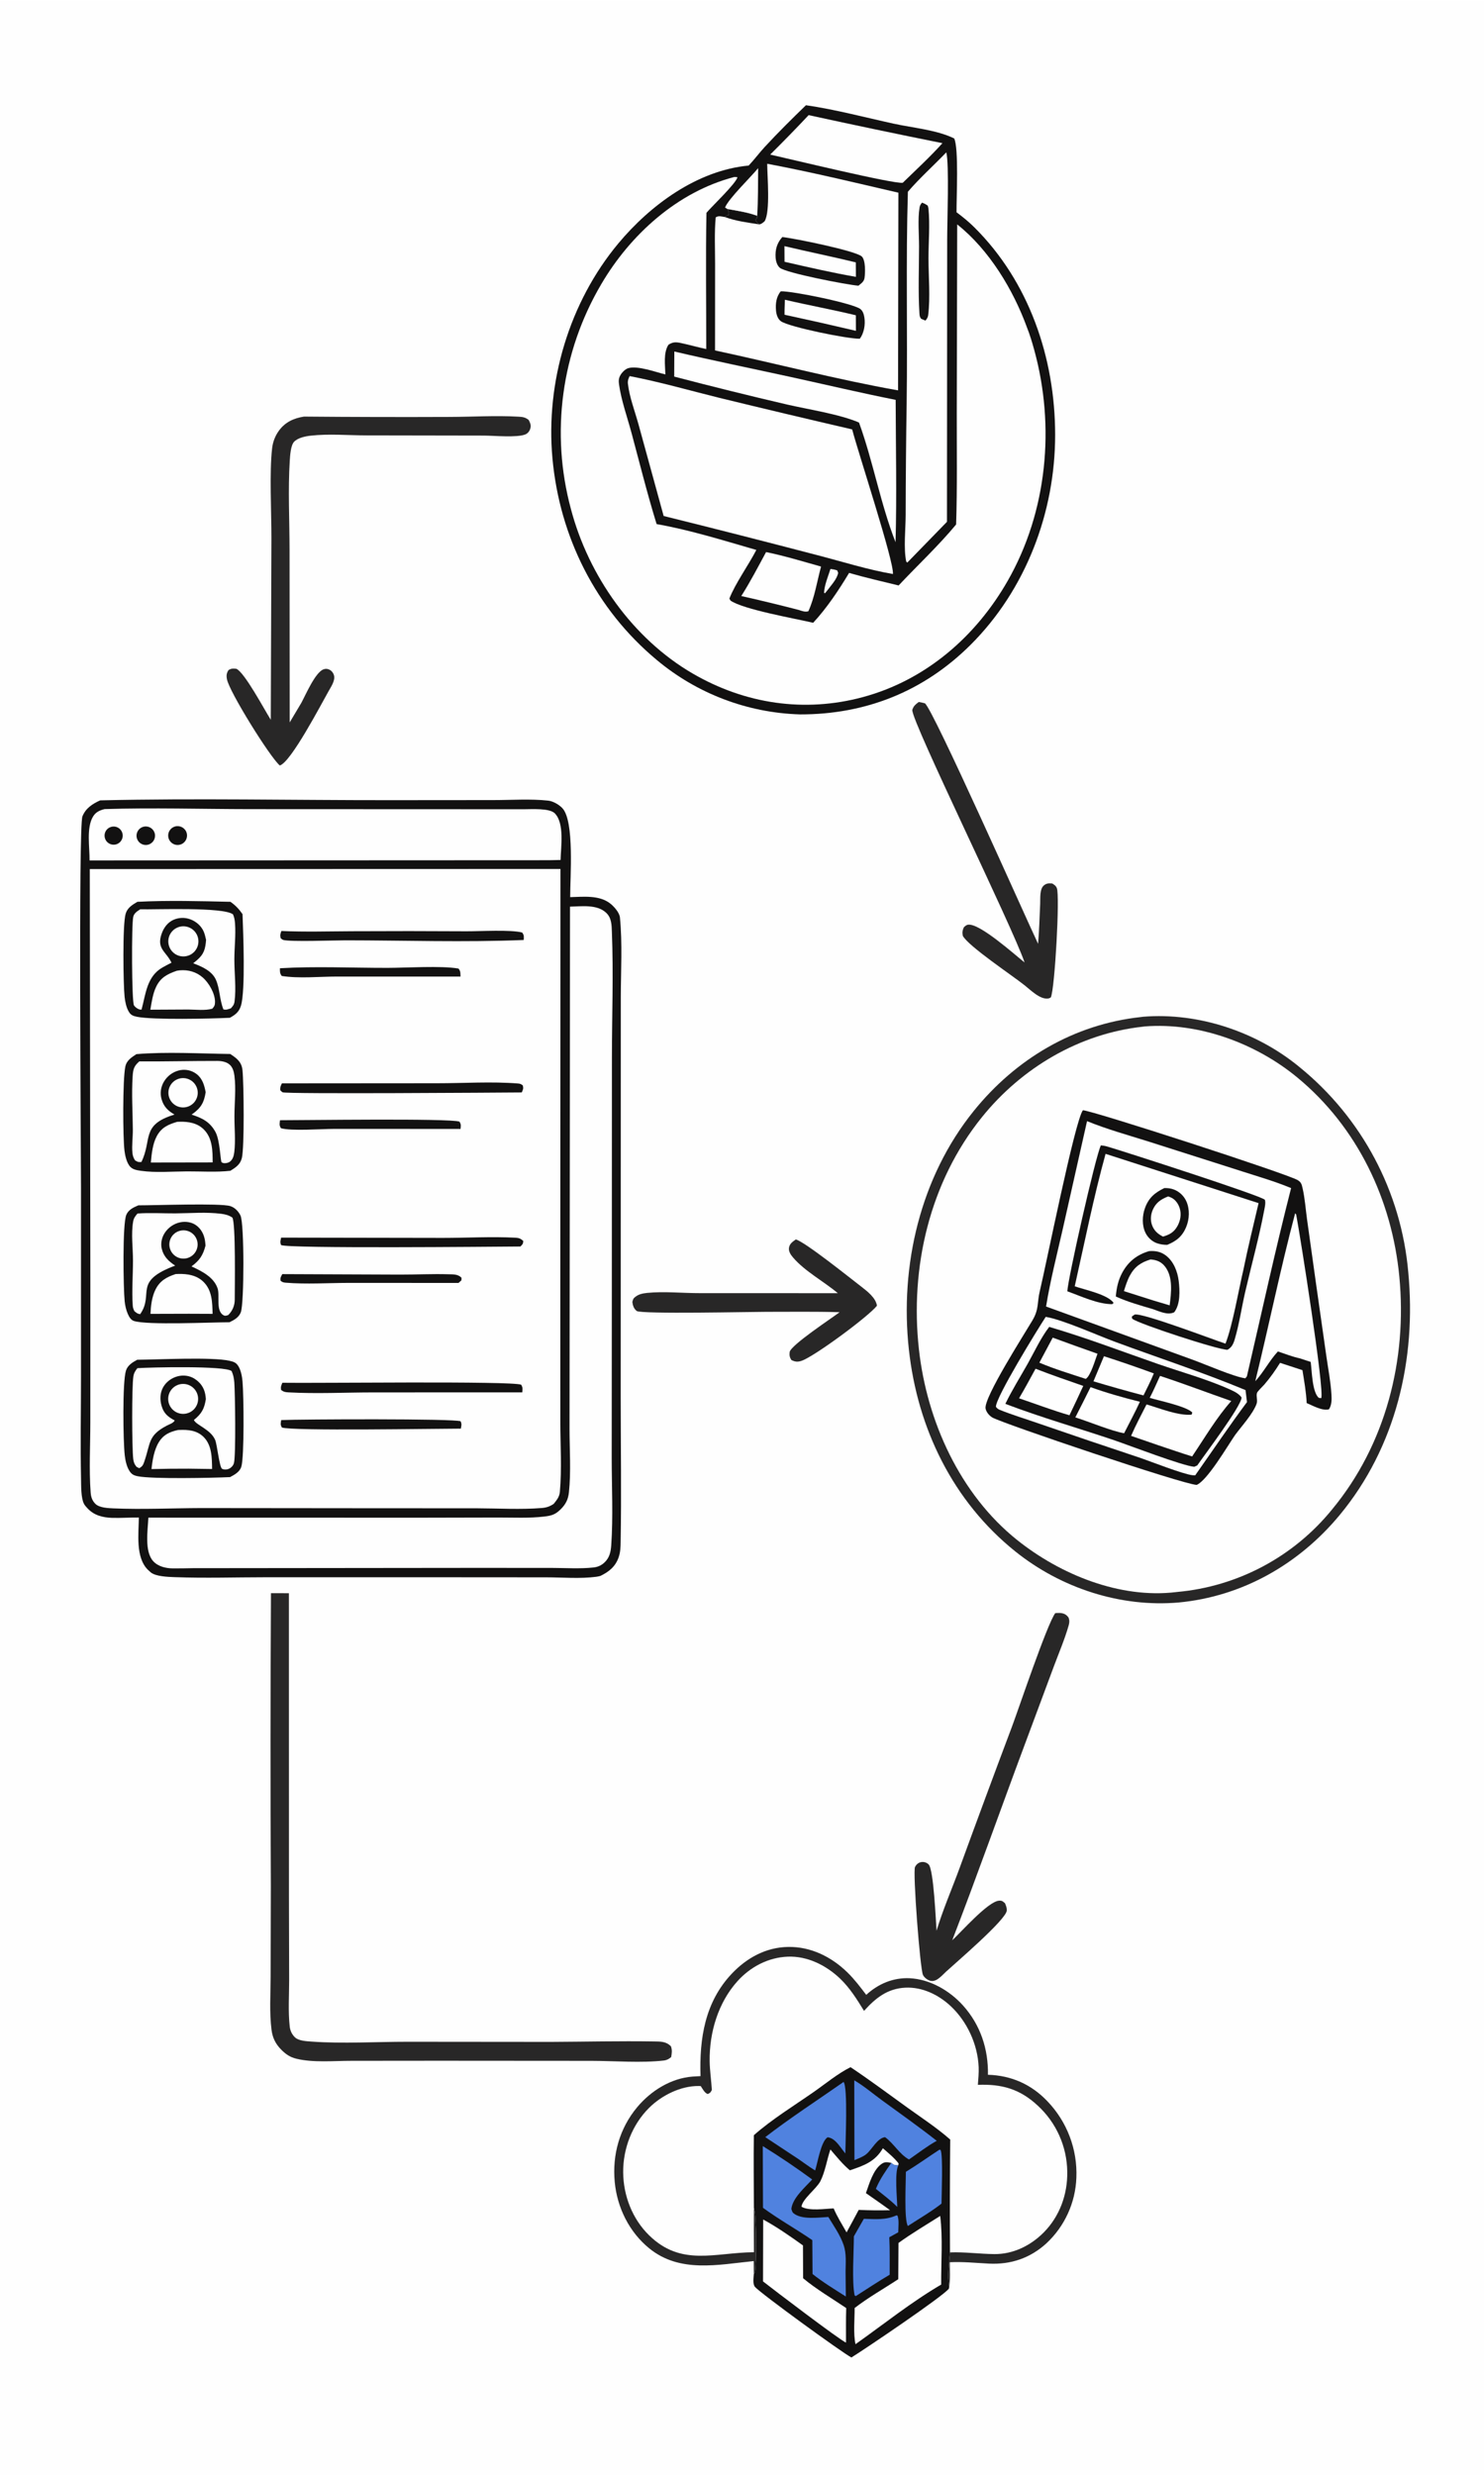 <svg xmlns="http://www.w3.org/2000/svg" style="display: block;" viewBox="0 0 1229 2048" width="1024" height="1707"><path transform="translate(0,0)" fill="rgb(254,254,254)" d="M 0 0 L 1229 0 L 1229 2048 L 0 2048 L 0 0 z"></path><path transform="translate(0,0)" fill="rgb(18,17,17)" d="M 82.946 662.097 C 83.237 662.087 83.528 662.072 83.819 662.065 C 162.987 660.231 242.57 661.984 321.776 661.92 L 408.722 661.849 C 423.467 661.843 439.325 660.711 453.956 662.295 C 458.016 662.735 462.887 665.535 465.713 668.509 C 475.874 679.199 472.133 726.182 472.198 742.178 C 482.964 741.918 496.055 740.322 505.183 747.308 C 508.355 749.736 513.007 754.874 513.409 758.98 C 515.527 780.605 514.162 803.275 514.125 825.006 L 514.097 942.297 L 514.042 1156.49 C 514.059 1196.24 514.693 1236.09 513.993 1275.82 C 513.915 1280.25 513.807 1284.4 512.33 1288.63 C 509.662 1296.27 504.35 1300.54 497.288 1303.96 C 496.154 1304.27 495.009 1304.53 493.844 1304.69 C 480.608 1306.46 465.649 1305.17 452.271 1305.16 L 368.505 1305.1 L 220.632 1305.09 C 195.354 1305.1 169.772 1305.95 144.524 1305 C 139.145 1304.79 129.069 1304.5 124.84 1301.04 C 124.58 1300.83 124.341 1300.59 124.089 1300.37 C 123.468 1299.82 122.845 1299.29 122.265 1298.7 C 112.171 1288.4 114.833 1268.95 114.999 1255.65 C 107.616 1255.55 100.222 1256.15 92.839 1255.93 C 85.193 1255.69 77.939 1253.91 72.566 1248.14 L 72.093 1247.63 C 71.121 1246.59 70.216 1245.59 69.55 1244.32 C 66.976 1239.4 67.235 1229.18 67.11 1223.5 C 66.493 1195.5 67.055 1167.37 67.074 1139.36 L 67.078 982.891 C 67.076 950.528 64.868 683.828 68.261 675.335 C 70.966 668.564 76.564 664.956 82.946 662.097 z"></path><path transform="translate(0,0)" fill="rgb(254,254,254)" d="M 74.356 718.952 L 464.153 718.839 L 464.029 1062.88 L 464.046 1176.19 C 464.046 1195.28 465.36 1215.47 463.658 1234.46 C 463.287 1238.6 461.043 1241.24 458.544 1244.36 C 455.312 1246.54 452.486 1247.47 448.647 1247.78 C 431.126 1249.2 412.697 1248.06 395.096 1248.01 L 297.78 1247.96 L 166.393 1247.83 C 142.344 1247.91 117.902 1249.11 93.892 1248.08 C 89.625 1247.9 82.464 1247.59 79.184 1244.51 C 76.38 1241.88 75.35 1238.65 75.073 1234.94 C 73.648 1215.87 74.805 1195.9 74.798 1176.74 L 74.826 1059.42 L 74.356 718.952 z"></path><path transform="translate(0,0)" fill="rgb(18,17,17)" d="M 112.946 872.134 C 137.637 870.011 165.674 871.673 190.668 872 C 193.757 874.008 196.693 875.987 198.755 879.118 C 200.067 881.109 200.6 883.29 200.838 885.626 C 201.929 896.315 202.485 949.579 200.274 958.224 C 198.921 963.517 195.147 965.969 190.814 968.653 C 179.246 969.982 166.672 969.1 155.001 969.152 C 142.618 969.208 128.934 970.406 116.69 968.685 C 113.039 968.173 109.247 967.566 107.024 964.323 C 104.694 960.924 103.616 956.17 103.109 952.136 C 101.715 941.038 101.523 893.019 103.82 882.323 C 104.904 877.277 108.944 874.776 112.946 872.134 z"></path><path transform="translate(0,0)" fill="rgb(254,254,254)" d="M 115.398 878.115 C 136.937 878.274 158.451 877.698 179.959 877.743 C 183.783 877.751 188.294 878.563 190.943 881.556 C 192.972 883.85 193.757 887.092 194.147 890.063 C 195.542 900.703 194.188 912.724 194.152 923.502 C 194.119 933.119 195.198 943.716 194.028 953.225 C 193.658 956.236 192.829 959.429 190.217 961.247 C 188.872 962.182 186.375 962.654 184.793 962.203 C 184.557 962.136 183.57 961.716 183.488 961.599 C 182.516 960.22 182.185 943.567 178.527 936.721 C 174.014 928.276 167.478 924.96 158.673 922.189 L 159.575 921.534 C 166.534 916.442 168.995 912.154 170.33 903.613 L 169.938 901.704 C 168.691 895.831 166.552 890.702 161.153 887.478 C 157.164 885.096 152.464 884.5 147.975 885.657 C 142.806 887.021 138.39 890.383 135.7 895.003 C 133.148 899.378 132.393 904.488 133.789 909.374 C 135.555 915.557 139.082 919.005 144.512 922.127 C 143.553 922.423 142.598 922.734 141.648 923.059 C 117.166 931.473 125.909 943.353 117.116 961.38 C 114.438 961.551 114.143 961.426 111.833 960.04 C 110.582 958.108 109.928 956.287 109.687 953.988 C 109.041 947.845 110.063 940.899 110.013 934.637 C 109.895 920.036 108.883 904.991 109.857 890.427 C 110.25 884.564 110.932 881.965 115.398 878.115 z"></path><path transform="translate(0,0)" fill="rgb(254,254,254)" d="M 146.73 928.144 C 147.491 928.113 148.253 928.089 149.014 928.072 C 156.241 927.915 163.406 929.147 168.752 934.419 C 176.072 941.638 176.071 952.193 176.113 961.736 L 155.5 961.773 L 124.942 961.823 C 125.584 954.584 126.397 946.291 129.93 939.841 C 133.806 932.764 139.299 930.365 146.73 928.144 z"></path><path transform="translate(0,0)" fill="rgb(254,254,254)" d="M 147.348 892.723 C 153.599 890.378 160.572 893.517 162.959 899.753 C 165.347 905.989 162.254 912.982 156.034 915.411 C 149.756 917.864 142.68 914.735 140.27 908.44 C 137.86 902.145 141.036 895.091 147.348 892.723 z"></path><path transform="translate(0,0)" fill="rgb(18,17,17)" d="M 113.63 1125.08 C 131.068 1124.96 175.534 1122.63 190.118 1125.94 C 193.471 1126.7 195.589 1127.36 197.446 1130.45 C 199.631 1134.08 200.478 1139.02 200.855 1143.17 C 201.872 1154.41 202.385 1205.35 199.859 1213.6 C 198.543 1217.91 194.24 1220.24 190.543 1222.19 C 176.097 1222.88 126.168 1223.9 114.156 1221.5 C 110.85 1220.84 108.982 1219.95 107.118 1216.97 C 104.825 1213.32 103.786 1208.35 103.309 1204.12 C 101.99 1192.4 101.296 1143.39 104.335 1134 C 105.766 1129.58 109.8 1127.15 113.63 1125.08 z"></path><path transform="translate(0,0)" fill="rgb(254,254,254)" d="M 113.802 1132.03 C 124.427 1131.3 186.001 1129.89 191.791 1134.41 C 193.185 1137.46 193.768 1140.41 194.038 1143.74 C 194.712 1152.06 195.458 1204.91 193.71 1210.7 C 193.125 1212.64 191.65 1214.28 189.839 1215.17 C 188.034 1216.05 185.772 1216.22 183.942 1215.34 C 181.708 1214.28 179.843 1195.38 178.204 1191.47 C 174.53 1182.69 162.219 1179.09 160.588 1174.92 C 167.007 1169.65 169.149 1165.86 170.484 1157.67 C 170.375 1156.26 170.241 1154.86 169.966 1153.48 C 168.863 1147.94 165.806 1143.75 161.043 1140.74 C 156.922 1138.14 151.774 1137.54 147.095 1138.77 C 142.075 1140.1 137.644 1143.31 135.088 1147.86 C 132.443 1152.57 132.351 1158.23 133.842 1163.33 C 135.674 1169.59 139.111 1172.34 144.697 1175.32 C 143.514 1177.53 140.446 1178.38 138.226 1179.54 C 122.309 1187.87 124.89 1193.9 119.438 1209.56 C 118.494 1212.27 117.819 1213.49 115.289 1214.81 L 113.144 1213.76 C 111.386 1211.72 110.66 1209.85 110.343 1207.18 C 109.252 1198.02 109.083 1147.32 110.47 1138.83 C 110.935 1135.98 112.014 1134.25 113.802 1132.03 z"></path><path transform="translate(0,0)" fill="rgb(254,254,254)" d="M 147.346 1183.22 L 148.484 1183.17 C 155.727 1182.85 162.862 1183.49 168.368 1188.73 C 175.544 1195.56 175.517 1206.31 175.648 1215.48 L 156.332 1215.21 C 146.044 1215.18 135.756 1215.29 125.472 1215.55 C 126.231 1208.3 127.674 1199.56 131.535 1193.3 C 135.411 1187.03 140.415 1184.83 147.346 1183.22 z"></path><path transform="translate(0,0)" fill="rgb(254,254,254)" d="M 147.384 1145.84 C 153.717 1143.5 160.757 1146.66 163.223 1152.94 C 165.689 1159.22 162.675 1166.33 156.443 1168.92 C 152.297 1170.65 147.542 1169.99 144.013 1167.22 C 140.483 1164.44 138.73 1159.97 139.43 1155.54 C 140.129 1151.1 143.172 1147.39 147.384 1145.84 z"></path><path transform="translate(0,0)" fill="rgb(18,17,17)" d="M 114.6 997.263 C 128.177 997.326 182.264 995.272 190.732 997.9 C 194.448 999.052 197.526 1002.26 199.172 1005.71 C 202.374 1012.43 202.271 1078.4 199.42 1085.81 C 197.773 1090.09 193.924 1092.14 190.067 1094.03 C 174.831 1094.04 121.81 1096.54 110.863 1092.97 C 108.386 1092.16 106.91 1089.52 105.918 1087.28 C 104.438 1083.94 103.634 1080.33 103.254 1076.72 C 102.147 1066.18 101.349 1012.65 104.601 1005.11 C 106.45 1000.81 110.577 998.936 114.6 997.263 z"></path><path transform="translate(0,0)" fill="rgb(254,254,254)" d="M 113.897 1004.03 C 124.15 1003.27 134.895 1003.97 145.199 1003.91 C 157.519 1003.83 170.986 1002.66 183.193 1004.26 C 186.655 1004.72 189.496 1005.42 192.427 1007.39 C 195.287 1011.99 194.432 1065.66 194.407 1075.5 C 194.372 1080.26 192.412 1084.81 188.971 1088.11 C 187.794 1088.41 186.769 1088.96 185.616 1088.46 C 178.261 1085.22 182.304 1071.91 180.168 1065.84 C 176.868 1056.47 166.982 1051.72 158.593 1047.8 C 165.313 1042.8 168.039 1038.76 170.198 1030.65 C 170.135 1029.39 170.007 1028.16 169.839 1026.91 C 169.144 1021.71 166.729 1016.81 162.365 1013.72 C 158.711 1011.13 153.782 1010.38 149.447 1011.26 C 144.109 1012.33 139.424 1015.5 136.446 1020.06 C 133.962 1023.86 132.87 1028.76 133.958 1033.22 C 135.556 1039.77 139.64 1043.57 145.081 1047.14 C 109.564 1060.39 127.982 1070.37 116.069 1087.34 C 113.721 1086.99 113.18 1086.34 111.36 1084.9 C 110.546 1083.39 110.067 1082 109.942 1080.28 C 109.064 1068.08 110.146 1055.18 110.136 1042.92 C 110.128 1032.41 108.446 1020.88 110.296 1010.53 C 110.792 1007.76 112.09 1006.1 113.897 1004.03 z"></path><path transform="translate(0,0)" fill="rgb(254,254,254)" d="M 145.468 1054.14 C 146.201 1054.11 146.934 1054.08 147.667 1054.06 C 155.128 1053.85 162.785 1055.08 168.375 1060.46 C 175.751 1067.57 175.816 1077.58 176.055 1087.08 L 156.5 1087 L 124.621 1087.09 C 124.923 1080.45 125.731 1073.22 128.675 1067.19 C 132.308 1059.73 137.863 1056.65 145.468 1054.14 z"></path><path transform="translate(0,0)" fill="rgb(254,254,254)" d="M 147.673 1018.75 C 151.667 1017.18 156.201 1017.91 159.489 1020.67 C 162.777 1023.43 164.293 1027.77 163.44 1031.97 C 162.588 1036.18 159.503 1039.58 155.401 1040.84 C 149.384 1042.69 142.982 1039.46 140.904 1033.51 C 138.826 1027.57 141.816 1021.05 147.673 1018.75 z"></path><path transform="translate(0,0)" fill="rgb(18,17,17)" d="M 113.83 746.034 C 139.26 744.744 165.38 745.488 190.846 746.037 C 195.097 749.033 197.898 751.977 200.851 756.251 C 201.433 771.486 203.374 819.654 199.52 832.12 C 197.934 837.25 194.835 839.6 190.343 842.033 C 174.9 842.79 126.76 843.894 113.466 841.208 C 110.266 840.562 108.325 839.851 106.623 836.933 C 104.552 833.385 103.637 828.778 103.194 824.738 C 102.106 814.819 101.348 764.666 104.094 755.765 C 105.599 750.883 109.698 748.442 113.83 746.034 z"></path><path transform="translate(0,0)" fill="rgb(254,254,254)" d="M 116.108 752.254 C 129.456 752.536 184.769 750.226 192.936 756.414 C 194.092 758.893 194.45 761.31 194.645 764.01 C 195.347 773.746 194.104 783.945 194.09 793.736 C 194.075 804.798 195.7 817.575 194.256 828.436 C 193.886 831.215 192.986 832.178 191.22 834.175 C 188.879 834.927 187.505 835.702 185.029 835.093 C 181.81 827.156 182.11 817.974 178.781 810.502 C 175.515 803.169 166.971 799.539 159.996 796.915 C 160.986 796.13 161.963 795.329 162.928 794.514 C 168.948 789.396 170.079 785.111 170.668 777.534 C 170.141 775.298 169.65 772.919 168.751 770.8 C 166.714 765.997 162.47 762.328 157.634 760.53 C 153.049 758.82 147.974 758.994 143.517 761.015 C 138.723 763.236 135.619 767.513 133.887 772.4 C 129.414 785.022 137.506 786.976 142.02 796.436 C 139.531 797.69 137.068 798.994 134.632 800.347 C 121.565 807.73 120.732 822.301 117.215 835.273 C 116.924 835.27 116.633 835.281 116.343 835.263 C 114.516 835.15 111.935 833.306 110.973 831.783 C 109.038 828.718 108.855 764.24 110.372 758.374 C 111.16 755.328 113.638 753.876 116.108 752.254 z"></path><path transform="translate(0,0)" fill="rgb(254,254,254)" d="M 146.421 803.104 C 147.228 802.958 148.032 802.831 148.849 802.761 C 155.898 802.159 162.47 803.977 167.842 808.628 C 173.052 813.14 178.141 821.948 178.073 829.006 C 178.048 831.618 177.484 832.66 175.79 834.519 C 169.846 836.201 162.232 835.25 156.053 835.183 L 124.525 835.347 C 125.598 829.01 126.514 822.228 129.312 816.39 C 133.049 808.59 138.583 805.865 146.421 803.104 z"></path><path transform="translate(0,0)" fill="rgb(254,254,254)" d="M 148.165 766.866 C 154.576 764.883 161.406 768.326 163.626 774.659 C 165.845 780.991 162.659 787.945 156.414 790.399 C 152.161 792.07 147.336 791.283 143.835 788.348 C 140.334 785.413 138.717 780.799 139.619 776.321 C 140.522 771.842 143.8 768.215 148.165 766.866 z"></path><path transform="translate(0,0)" fill="rgb(18,17,17)" d="M 233.465 896.311 L 361.659 896.215 C 383.734 896.228 407.189 894.657 429.105 896.425 C 430.832 896.565 431.695 896.954 433.002 898.05 C 433.634 900.802 433.157 901.288 432.107 903.823 C 412.637 903.968 237.682 905.232 234.051 903.714 C 233.511 903.488 232.592 902.419 232.111 901.993 C 231.931 899.369 232.31 898.717 233.465 896.311 z"></path><path transform="translate(0,0)" fill="rgb(18,17,17)" d="M 233.86 1144.11 C 260.166 1144.6 424.043 1142.48 431.658 1145.75 C 433.055 1148.32 432.773 1149.11 432.513 1152.07 L 309.052 1152.1 C 285.853 1152.12 262.017 1153.34 238.92 1152.06 C 236.123 1151.9 235.009 1151.69 232.763 1150.06 C 232.389 1147.32 232.844 1146.6 233.86 1144.11 z"></path><path transform="translate(0,0)" fill="rgb(18,17,17)" d="M 233.027 770.179 C 252.525 771.075 272.244 770.459 291.769 770.383 C 323.253 770.217 354.737 770.232 386.221 770.428 C 397.56 770.489 422.738 768.926 432.435 771.463 C 434.163 773.884 433.841 774.603 433.744 777.633 C 384.772 779.666 335.048 777.95 286.002 777.916 C 276.792 777.91 240.517 779.297 234.5 777.576 C 233.935 777.415 232.969 776.561 232.44 776.209 C 231.846 773.46 232.096 772.873 233.027 770.179 z"></path><path transform="translate(0,0)" fill="rgb(18,17,17)" d="M 232.817 1023.99 L 366.759 1024.22 C 386.637 1024.22 407.216 1022.99 427.01 1024.07 C 429.916 1024.22 431.314 1024.9 433.38 1026.76 C 433.162 1029.4 432.744 1029.49 430.998 1031.34 C 407.693 1031.5 238.102 1033.16 232.752 1030.12 C 231.799 1027.57 232.276 1026.61 232.817 1023.99 z"></path><path transform="translate(0,0)" fill="rgb(18,17,17)" d="M 232.879 1175 C 249.853 1174.26 376.555 1173.73 381.476 1175.99 C 382.564 1178.51 382.114 1179.43 381.659 1182.08 C 360.762 1182.09 241.64 1184.17 233.448 1181.14 C 232.057 1178.57 232.429 1177.95 232.879 1175 z"></path><path transform="translate(0,0)" fill="rgb(18,17,17)" d="M 231.821 801.036 C 261.241 799.284 291.624 800.765 321.138 800.715 C 337.124 800.687 364.909 798.795 379.721 801.281 C 381.556 803.551 381.236 805.138 381.398 807.923 L 278.965 807.911 C 264.35 807.919 247.666 809.65 233.331 807.423 C 231.563 805.024 231.874 803.846 231.821 801.036 z"></path><path transform="translate(0,0)" fill="rgb(18,17,17)" d="M 231.894 926.818 C 248.665 926.865 372.467 925.108 380.492 927.966 C 382.032 930.482 381.66 931.171 381.412 934.031 L 276.589 933.997 C 266.093 934.006 241.118 935.939 232.622 933.403 C 231.104 930.847 231.611 929.617 231.894 926.818 z"></path><path transform="translate(0,0)" fill="rgb(18,17,17)" d="M 233.796 1054.19 L 331.141 1054.59 C 344.524 1054.62 358.032 1053.91 371.387 1054.31 C 375.412 1054.43 379.324 1054.14 382.226 1057.23 L 382.138 1059.32 L 379.75 1061.49 L 288.576 1061.45 C 271.538 1061.5 253.642 1062.69 236.688 1061.3 C 234.798 1061.15 233.833 1060.9 232.349 1059.66 C 232.004 1057.01 232.581 1056.5 233.796 1054.19 z"></path><path transform="translate(0,0)" fill="rgb(254,254,254)" d="M 472.059 750.034 C 481.609 749.858 494.248 747.965 501.889 755.022 C 506.547 759.323 506.516 765.11 506.748 771.074 C 508.092 805.628 506.789 840.663 506.772 875.282 L 506.691 1073.18 L 506.591 1206.44 C 506.614 1230.32 507.861 1254.98 506.193 1278.77 C 505.826 1284 504.841 1288.66 500.99 1292.49 C 498.324 1295.15 495.268 1296.58 491.566 1296.99 C 480.345 1298.22 468.282 1297.38 456.981 1297.36 L 392.884 1297.33 L 159.707 1297.57 C 154.174 1297.71 148.64 1297.77 143.106 1297.76 C 137.335 1297.69 130.85 1296.19 126.841 1291.74 C 119.483 1283.57 122.406 1266.07 122.879 1255.75 L 347.977 1255.8 L 412.423 1255.66 C 425.038 1255.63 438.234 1256.35 450.763 1254.84 C 456.994 1254.09 459.942 1253.18 464.43 1248.73 C 468.526 1244.68 470.551 1240.6 471.16 1234.86 C 472.975 1217.73 471.671 1199.43 471.657 1182.16 L 471.756 1083.68 L 472.059 750.034 z"></path><path transform="translate(0,0)" fill="rgb(254,254,254)" d="M 86.615 669.293 C 126.565 668.06 166.959 669.28 206.949 669.335 L 433.979 669.426 C 440.168 669.429 455.115 668.366 459.485 672.83 C 467.613 681.131 464.498 700.552 464.248 711.413 L 454.25 711.615 L 74.166 711.79 C 74.344 701.176 71.326 684.777 77.1 675.393 C 79.395 671.664 82.617 670.32 86.615 669.293 z"></path><path transform="translate(0,0)" fill="rgb(18,17,17)" d="M 145.168 683.633 C 149.264 682.592 153.444 685 154.598 689.066 C 155.751 693.132 153.459 697.377 149.427 698.642 C 146.718 699.492 143.761 698.803 141.706 696.844 C 139.651 694.885 138.823 691.965 139.542 689.218 C 140.262 686.472 142.416 684.333 145.168 683.633 z"></path><path transform="translate(0,0)" fill="rgb(18,17,17)" d="M 119.518 683.763 C 123.602 683.105 127.472 685.805 128.265 689.865 C 129.058 693.925 126.489 697.883 122.458 698.81 C 119.728 699.438 116.873 698.529 115.01 696.437 C 113.147 694.345 112.572 691.404 113.511 688.765 C 114.45 686.126 116.753 684.208 119.518 683.763 z"></path><path transform="translate(0,0)" fill="rgb(18,17,17)" d="M 90.48 684.661 C 93.989 682.724 98.399 683.877 100.512 687.282 C 102.625 690.686 101.699 695.15 98.407 697.434 C 96.122 699.019 93.15 699.215 90.677 697.943 C 88.204 696.672 86.633 694.141 86.592 691.361 C 86.551 688.581 88.046 686.005 90.48 684.661 z"></path><path transform="translate(0,0)" fill="rgb(40,39,39)" d="M 944.965 841.399 C 945.545 841.304 946.126 841.218 946.711 841.171 C 992.495 837.446 1040.7 853.608 1076.01 882.666 C 1127.92 924.726 1160.5 986.074 1166.28 1052.63 C 1173.11 1124.44 1156.13 1197.32 1109.48 1253.59 C 1075.84 1294.17 1029.09 1320.93 976.249 1325.97 C 927.939 1330.22 878.638 1313.99 840.959 1283.81 C 789.205 1242.36 759.864 1181.96 752.694 1116.57 C 745.088 1047.2 762.144 973.993 806.435 919.131 C 841.275 875.975 889.524 847.351 944.965 841.399 z"></path><path transform="translate(0,0)" fill="rgb(254,254,254)" d="M 946.55 849.388 C 947.166 849.28 947.373 849.233 948.072 849.179 C 992.797 845.696 1039.93 863.075 1074.28 891.359 C 1124.06 932.354 1152.77 992.577 1158.88 1056.26 C 1165.48 1124.92 1147.66 1195.2 1103.27 1248.85 C 1071.44 1288.1 1025.08 1312.78 974.756 1317.28 C 974.521 1317.31 974.286 1317.34 974.051 1317.37 C 927.489 1322.99 878.188 1302.88 842.355 1274.25 C 795.005 1236.42 767.619 1175.83 761.025 1116.5 C 753.487 1048.69 769.875 978.052 813.149 924.346 C 846.166 883.369 894.002 855.08 946.55 849.388 z"></path><path transform="translate(0,0)" fill="rgb(18,17,17)" d="M 896.81 918.572 C 904.053 918.612 1066.71 971.359 1074.85 976.465 C 1077.74 978.283 1078.06 980.08 1078.79 983.28 C 1080.69 991.554 1081.29 1000.53 1082.46 1008.96 L 1089.84 1061.72 L 1098.45 1122.14 C 1099.93 1132.53 1102.02 1143.21 1102.65 1153.68 C 1102.9 1157.97 1102.99 1162.32 1100.61 1166.07 C 1095.24 1167.63 1087.17 1163.06 1082.13 1160.91 C 1081.74 1151.77 1080.08 1142.68 1078.63 1133.67 L 1060.1 1127.63 C 1056.14 1134.02 1051.95 1139.91 1047.05 1145.62 C 1045.9 1146.96 1041.39 1151.15 1040.98 1152.6 C 1040.19 1155.43 1041.7 1158.71 1040.65 1161.56 C 1037.55 1170.03 1028.2 1180.06 1022.77 1187.49 C 1016.47 1196.61 1000.07 1224.76 991.047 1228.66 C 979.559 1228.15 830.787 1178.03 821.834 1172.87 C 819.324 1171.43 816.684 1168.31 816.213 1165.37 C 814.764 1156.3 847.9 1104.52 855.027 1092.48 C 860.603 1083.06 858.791 1077.9 861.163 1068.1 C 866.315 1046.8 890.208 927.181 896.81 918.572 z"></path><path transform="translate(0,0)" fill="rgb(254,254,254)" d="M 900.247 927.577 C 916.71 934.307 934.274 939.144 951.237 944.48 L 1028.98 969.255 C 1042.45 973.597 1056.18 977.523 1069.24 983.002 C 1056.04 1034.65 1044.7 1086.86 1032.65 1138.79 L 1031.36 1140.42 C 1022.17 1139.31 998.151 1128.84 987.813 1125.09 L 866.31 1081.01 C 869.817 1059.45 875.352 1037.97 880.182 1016.68 L 900.247 927.577 z"></path><path transform="translate(0,0)" fill="rgb(18,17,17)" d="M 911.704 947.624 C 913.437 947.82 915.161 948.075 916.841 948.554 C 928.565 951.9 1046.41 989.881 1047.52 992.71 C 1048.37 994.886 1047.44 998.915 1047.01 1001.15 C 1042.74 1023.79 1036.5 1046.34 1031.27 1068.8 C 1028.25 1081.79 1026.28 1095.83 1022.46 1108.49 C 1021.38 1112.09 1019.98 1114.95 1016.54 1116.81 C 1008.86 1116.97 942.603 1095.18 937.888 1091.24 C 937.248 1090.71 937.456 1090.04 937.401 1089.25 L 939.72 1087.65 C 946.662 1086.25 1003.19 1107.88 1014.9 1111.73 C 1020.79 1096.79 1025.81 1067.24 1029.75 1050.56 C 1033.5 1032.1 1038.02 1013.78 1042.31 995.44 L 915.607 954.651 C 905.645 990.678 898.273 1027.8 890.059 1064.27 C 898.247 1067.17 917.29 1070.93 922.281 1078.03 L 921.086 1079.07 C 908.922 1079.05 895.324 1072.47 883.926 1068.41 C 884.404 1057.94 907.213 956.854 911.704 947.624 z"></path><path transform="translate(0,0)" fill="rgb(18,17,17)" d="M 951.627 1035.16 C 956.875 1034.77 961.392 1035.59 965.609 1038.83 C 971.986 1043.72 975.196 1052.08 976.158 1059.83 C 977.144 1067.76 977.593 1079.13 972.423 1085.8 C 966.852 1088.42 960.31 1085.02 954.787 1083.17 C 944.532 1080.16 933.812 1077.14 924.075 1072.73 C 924.703 1065.55 925.991 1059.31 929.457 1052.92 C 934.439 1043.73 941.712 1038.1 951.627 1035.16 z"></path><path transform="translate(0,0)" fill="rgb(254,254,254)" d="M 952.752 1042.08 C 952.914 1042.08 953.076 1042.08 953.238 1042.09 C 957.993 1042.47 961.809 1044.06 964.821 1047.91 C 971.646 1056.62 969.944 1069.82 968.674 1080.04 L 955.773 1076.2 L 930.789 1068.28 C 932.146 1063.95 933.564 1059.32 935.74 1055.33 C 939.744 1047.98 944.897 1044.49 952.752 1042.08 z"></path><path transform="translate(0,0)" fill="rgb(18,17,17)" d="M 964.211 982.99 C 967.016 982.933 969.481 983.152 972.12 984.142 C 976.818 985.943 980.595 989.557 982.603 994.171 C 985.387 1000.62 985.055 1008.51 982.451 1014.95 C 979.265 1022.84 974.366 1026.81 966.676 1029.97 C 963.833 1029.99 961.104 1029.59 958.402 1028.71 C 954.124 1027.3 950.477 1023.88 948.554 1019.83 C 945.665 1013.75 945.933 1005.97 948.151 999.723 C 951.202 991.135 956.22 986.883 964.211 982.99 z"></path><path transform="translate(0,0)" fill="rgb(254,254,254)" d="M 967.45 989.884 C 968.373 990.212 969.293 990.55 970.175 990.981 C 973.505 992.606 975.906 996.14 976.987 999.633 C 978.509 1004.55 977.645 1009.75 975.218 1014.23 C 972.402 1019.42 968.66 1021.57 963.159 1023.13 C 958.981 1021.04 955.926 1018.4 954.201 1013.95 C 952.535 1009.66 952.906 1004.97 954.757 1000.81 C 957.404 994.854 961.588 992.189 967.45 989.884 z"></path><path transform="translate(0,0)" fill="rgb(254,254,254)" d="M 866.044 1089.57 C 880.218 1091.92 908.172 1104.58 923.393 1110.21 C 959.355 1123.52 996.115 1135.46 1031.51 1150.18 L 1032.71 1160.11 C 1017.91 1179.96 1004.09 1200.52 989.807 1220.75 C 989.086 1220.76 988.365 1220.72 987.648 1220.64 C 979.626 1219.78 952.752 1209.13 943.481 1206.01 C 915.922 1196.86 888.416 1187.54 860.964 1178.07 C 850.006 1174.25 838.574 1170.83 827.829 1166.48 C 826.557 1165.96 825.66 1165.14 824.801 1164.1 C 824.085 1157.05 859.267 1099.92 866.044 1089.57 z"></path><path transform="translate(0,0)" fill="rgb(18,17,17)" d="M 868.928 1097.87 C 899.138 1106.71 928.983 1118.15 958.737 1128.48 C 978.587 1135.38 1000.34 1141.34 1019.41 1150.05 C 1022.73 1151.57 1026.08 1153.3 1028.25 1156.32 C 1027.87 1163.7 997.975 1203.2 991.536 1212.53 L 989.063 1213.65 C 979.547 1212.96 934.601 1195.72 923.12 1191.82 C 893.052 1181.61 862.264 1172.88 832.603 1161.58 C 838.053 1150.24 844.974 1139.27 851.149 1128.28 C 856.778 1118.25 861.914 1106.97 868.928 1097.87 z"></path><path transform="translate(0,0)" fill="rgb(254,254,254)" d="M 960.699 1138.44 C 980.479 1144.91 1000.02 1152.4 1019.7 1159.22 C 1007.49 1172.9 997.565 1189.88 987.28 1205.1 C 978.098 1202.25 968.998 1199.08 959.877 1196.04 L 936.733 1188.08 C 940.536 1179.23 945.176 1170.66 949.524 1162.05 C 960.299 1165.13 975.743 1171.57 986.849 1170.5 L 987.418 1168.79 C 983.116 1163.71 959.386 1158.81 952.161 1156.61 C 955.259 1150.69 957.916 1144.51 960.699 1138.44 z"></path><path transform="translate(0,0)" fill="rgb(254,254,254)" d="M 903.16 1147.74 C 916.623 1152.59 930.145 1156.38 944.011 1159.86 C 940.022 1168.64 935.303 1177.24 930.966 1185.87 C 921.213 1184.39 901.17 1176.06 890.547 1172.77 C 894.811 1164.45 899.015 1156.11 903.16 1147.74 z"></path><path transform="translate(0,0)" fill="rgb(254,254,254)" d="M 857.607 1132.5 C 870.632 1137.61 883.91 1142.1 897.119 1146.72 C 893.381 1154.85 889.568 1162.95 885.679 1171.01 C 871.66 1166.94 857.776 1161.66 843.939 1156.97 C 848.717 1148.94 853.121 1140.69 857.607 1132.5 z"></path><path transform="translate(0,0)" fill="rgb(254,254,254)" d="M 871.839 1106.76 C 884.158 1111.3 896.514 1115.74 908.906 1120.09 C 907.094 1124.89 903.233 1138.47 899.196 1140.91 C 886.332 1136.68 873.244 1132.76 860.772 1127.47 C 864.503 1120.59 868.192 1113.68 871.839 1106.76 z"></path><path transform="translate(0,0)" fill="rgb(254,254,254)" d="M 914.261 1122.16 C 928.121 1126.63 941.893 1131.36 955.567 1136.37 C 953.089 1142.59 949.918 1148.58 946.99 1154.6 C 933.118 1150.94 919.308 1147.05 905.564 1142.93 L 914.261 1122.16 z"></path><path transform="translate(0,0)" fill="rgb(254,254,254)" d="M 1072.59 1003.83 L 1073.44 1004.83 C 1076.83 1022.62 1097.05 1150.53 1094.18 1156.87 L 1092.11 1156.57 C 1086.61 1151.53 1086.5 1134.27 1085.46 1126.86 L 1076.79 1124 C 1070.54 1122.66 1064.37 1120.22 1058.31 1118.19 C 1051.32 1125.76 1046.59 1135.19 1039.57 1142.86 C 1050.91 1096.62 1060.41 1049.81 1072.59 1003.83 z"></path><path transform="translate(0,0)" fill="rgb(18,17,17)" d="M 667.466 86.732 C 691.6 90.201 716.228 96.764 740.074 101.99 C 755.751 105.426 775.842 107.152 790.218 114.215 C 794.128 122.103 792.046 163.64 792.169 175.325 C 797.36 179.199 802.268 183.182 806.871 187.748 C 852.405 232.925 873.815 296.085 873.839 359.506 C 873.863 423.743 849.475 487.914 803.679 533.463 C 765.013 571.92 716.909 591.022 662.567 590.927 C 619.035 589.652 577.201 573.754 543.808 545.798 C 493.45 503.851 463.443 444.028 457.511 378.955 C 451.765 315.92 471.459 249.838 512.086 201.099 C 538.633 169.251 577.63 140.584 620.023 136.672 C 624.715 131.701 628.798 126.153 633.452 121.125 C 644.38 109.317 655.887 97.903 667.466 86.732 z"></path><path transform="translate(0,0)" fill="rgb(254,254,254)" d="M 607.977 146.165 C 608.796 146.028 609.941 146.253 610.747 146.322 C 609.432 151.617 589.713 170.243 585.058 175.752 C 584.367 213.3 584.933 250.963 584.889 288.524 C 577.995 287.086 571.239 285.12 564.359 283.644 C 559.9 282.688 557.474 282.46 553.554 285.003 C 549.264 291.859 550.846 301.78 551.038 309.551 C 543.028 307.606 528.233 302.079 520.311 304.354 C 517.753 305.089 515.01 307.979 513.742 310.265 C 512.338 312.794 512.269 314.948 512.653 317.744 C 514.47 330.968 519.564 345.11 523.039 358.089 C 529.762 383.198 536.13 408.561 543.781 433.399 C 571.315 438.216 599.506 447.088 626.38 454.81 C 619.906 467.354 608.858 482.654 604.05 495.061 L 604.973 496.708 C 615.453 504.079 658.687 511.621 673.429 515.101 C 684.721 502.961 694.695 487.978 703.199 473.826 C 716.732 477.733 730.535 480.845 744.212 484.21 C 759.908 467.486 777.213 451.373 791.821 433.739 C 792.806 403.012 792.318 372.163 792.363 341.42 L 792.708 185.364 C 819.166 206.359 839.099 239.367 850.544 270.755 C 852.904 276.673 854.8 283.035 856.491 289.174 C 873.944 352.521 867.349 422.909 834.609 480.261 C 808.157 526.599 766.524 562.652 714.532 576.641 C 666.157 589.656 616.971 582.252 573.732 557.139 C 524.045 528.281 487.388 476.181 472.839 421.024 C 455.803 358.176 464.819 291.115 497.85 234.999 C 521.968 193.824 561.071 158.4 607.977 146.165 z"></path><path transform="translate(0,0)" fill="rgb(254,254,254)" d="M 635.37 135.17 C 671.718 142.022 707.984 150.763 744.027 159.129 L 743.741 322.734 C 693.023 313.738 642.586 300.484 592.177 289.688 L 592.221 217.923 C 592.214 205.24 591.561 192.146 592.722 179.534 C 595.297 177.935 597.448 178.873 600.375 179.273 C 601.111 178.087 602.15 178.033 603.435 177.595 C 603.932 175.125 603.512 174.821 602.44 172.63 C 610.527 174.069 619.361 175.368 627.071 178.246 L 627.216 179.796 L 625.668 181.498 C 626.382 183.55 627.304 184 628.954 185.362 C 630.855 184.928 631.874 183.926 633.287 182.681 C 638.048 174.325 635.438 145.932 635.37 135.17 z"></path><path transform="translate(0,0)" fill="rgb(18,17,17)" d="M 602.44 172.63 C 610.527 174.069 619.361 175.368 627.071 178.246 L 627.216 179.796 L 625.668 181.498 C 626.382 183.55 627.304 184 628.954 185.362 C 619.574 183.902 609.282 182.631 600.375 179.273 C 601.111 178.087 602.15 178.033 603.435 177.595 C 603.932 175.125 603.512 174.821 602.44 172.63 z"></path><path transform="translate(0,0)" fill="rgb(18,17,17)" d="M 647.886 195.836 C 657.002 196.737 709.042 207.227 713.773 211.984 C 716.895 215.124 716.611 225.344 715.983 229.662 C 715.518 232.858 713.206 234.163 710.942 236.103 C 701.813 235.415 651.121 225.663 645.837 221.275 C 643.545 219.372 642.525 215.702 642.333 212.857 C 641.885 206.202 643.487 200.729 647.886 195.836 z"></path><path transform="translate(0,0)" fill="rgb(254,254,254)" d="M 649.653 203.352 C 669.301 208.041 689.108 212.031 708.747 216.794 L 708.826 228.775 C 689.11 225.366 669.225 220.78 649.72 216.301 L 649.653 203.352 z"></path><path transform="translate(0,0)" fill="rgb(18,17,17)" d="M 646.62 240.735 C 655.907 240.396 706.805 250.734 712.628 255.484 C 714.746 257.212 715.499 260.017 715.88 262.607 C 716.736 268.433 715.554 275.209 712.107 279.978 C 702.638 280.315 653.765 270.393 646.781 265.557 C 644.063 263.674 642.966 259.91 642.671 256.767 C 642.139 251.088 642.873 245.135 646.62 240.735 z"></path><path transform="translate(0,0)" fill="rgb(254,254,254)" d="M 650.018 247.718 C 669.542 252.301 689.281 255.882 708.779 260.577 L 708.839 273.447 C 689.177 268.82 669.471 264.382 649.724 260.134 C 649.652 256.015 649.908 251.839 650.018 247.718 z"></path><path transform="translate(0,0)" fill="rgb(254,254,254)" d="M 521.439 310.931 C 546.255 315.656 571.069 322.83 595.614 328.893 C 632.271 337.816 668.978 346.533 705.733 355.043 C 710.986 375.14 740.425 464.244 739.5 474.732 C 718.637 471.164 697.584 464.473 677.043 459.18 C 634.64 448.077 592.164 437.252 549.618 426.706 L 528.783 350.839 C 525.888 340.287 521.174 328.01 520.013 317.212 C 519.749 314.756 520.354 313.12 521.439 310.931 z"></path><path transform="translate(0,0)" fill="rgb(254,254,254)" d="M 783.694 125.732 C 786.193 135.05 784.402 184.09 784.43 197.632 L 784.253 431.514 L 751.381 465.28 L 750.472 464.371 C 748.238 453.04 749.994 437.907 750.043 426.132 C 750.1 395.154 750.373 364.177 750.86 333.203 C 751.707 274.942 750.126 216.588 751.877 158.353 C 761.64 146.971 773.285 136.595 783.694 125.732 z"></path><path transform="translate(0,0)" fill="rgb(18,17,17)" d="M 763.569 167.372 C 765.391 167.956 766.721 168.75 768.304 169.817 C 768.599 170.732 768.838 171.479 768.933 172.443 C 770.231 185.542 768.933 200.194 768.942 213.425 C 768.953 228.535 770.544 245.572 768.681 260.492 C 768.456 262.286 767.588 263.668 766.407 264.997 L 762.826 263.473 C 761.694 261.931 761.568 260.91 761.45 259.035 C 760.302 240.753 761.124 221.918 761.13 203.577 C 761.133 193.429 759.946 181.266 761.559 171.302 C 761.804 169.787 762.568 168.514 763.569 167.372 z"></path><path transform="translate(0,0)" fill="rgb(254,254,254)" d="M 558.461 290.576 C 590.554 298.102 622.975 304.692 655.188 311.727 C 684.027 318.024 712.806 324.851 741.759 330.584 C 741.861 369.768 742.766 409.25 741.664 448.4 C 729.094 416.389 723.152 381.655 711.4 349.357 C 695.423 342.445 669.162 338.473 651.716 334.434 C 620.487 327.158 589.359 319.456 558.341 311.33 L 558.461 290.576 z"></path><path transform="translate(0,0)" fill="rgb(254,254,254)" d="M 669.694 94.926 C 706.564 102.967 743.498 110.707 780.494 118.144 C 770.17 129.607 758.698 140.156 747.636 150.908 C 740.321 152.143 652.111 130.734 637.869 127.579 C 648.665 116.879 659.275 105.993 669.694 94.926 z"></path><path transform="translate(0,0)" fill="rgb(254,254,254)" d="M 634.439 456.579 C 649.704 459.687 664.958 464.362 679.961 468.571 C 676.815 480.188 674.521 494.736 669.446 505.564 C 666.646 506.45 663.921 505.213 661.208 504.396 C 645.503 500.327 629.733 496.514 613.904 492.958 C 621.378 481.213 627.811 468.813 634.439 456.579 z"></path><path transform="translate(0,0)" fill="rgb(254,254,254)" d="M 627.867 138.818 C 627.738 151.941 627.909 165.148 627.071 178.246 C 619.361 175.368 610.527 174.069 602.44 172.63 L 600.447 171.424 C 603.288 164.13 621.623 146.417 627.867 138.818 z"></path><path transform="translate(0,0)" fill="rgb(254,254,254)" d="M 687.753 470.583 C 689.742 470.778 691.417 471.117 693.316 471.732 L 694.125 473.707 C 693.341 478.849 688.12 484.274 685.06 488.413 L 683.253 490.652 L 682.46 490.294 C 682.747 483.823 685.812 476.759 687.753 470.583 z"></path><path transform="translate(0,0)" fill="rgb(254,254,254)" d="M 580.147 1718 C 579.171 1687.02 583.716 1656.92 605.876 1633.38 C 618.306 1620.18 634.224 1611.39 652.635 1611.06 C 671.459 1610.72 688.675 1619.28 701.922 1632.27 C 707.648 1637.89 712.557 1644.34 717.381 1650.73 C 727.367 1641.58 739.741 1636.33 753.427 1636.98 C 770.184 1637.78 786.474 1647.22 797.515 1659.5 C 811.964 1675.58 818.541 1695.52 818.177 1716.88 C 837.438 1717.42 854.16 1724.79 867.491 1738.86 C 883.74 1755.8 892.378 1778.64 891.411 1802.1 C 890.659 1822.75 881.75 1842.27 866.635 1856.36 C 853.217 1868.66 837.057 1874.07 819.023 1873.17 C 808.179 1872.62 797.508 1871.5 786.628 1872.03 C 786.572 1878.57 787.107 1885.92 786.088 1892.34 L 785.854 1893.88 C 781.205 1900.14 715.879 1944.25 705.108 1950.86 C 697.125 1946.69 630.322 1898.12 625.309 1892.52 C 623.181 1890.14 624.137 1884.73 624.295 1881.71 L 624.226 1871.07 C 594.506 1874.08 562.976 1881.12 537.652 1860.52 C 521.074 1847.03 511.102 1826.76 509.103 1805.64 C 506.971 1783.1 513.104 1761.13 527.74 1743.65 C 539.106 1730.07 555.703 1719.73 573.616 1718.36 C 575.79 1718.2 577.968 1718.08 580.147 1718 z"></path><path transform="translate(0,0)" fill="rgb(18,17,17)" d="M 704.404 1710.59 C 720.294 1721.19 735.662 1732.67 751.172 1743.83 C 763.107 1752.41 775.913 1760.78 786.949 1770.51 C 786.66 1801.63 786.596 1832.76 786.758 1863.89 C 785.91 1873.11 784.604 1883.12 786.088 1892.34 L 785.854 1893.88 C 781.205 1900.14 715.879 1944.25 705.108 1950.86 C 697.125 1946.69 630.322 1898.12 625.309 1892.52 C 623.181 1890.14 624.137 1884.73 624.295 1881.71 C 624.779 1881.21 625.068 1880.58 625.243 1879.91 C 626.497 1875.04 626.587 1831.18 624.362 1827.28 C 624.321 1807.15 623.998 1786.99 624.332 1766.87 C 639.367 1753.63 657.414 1742.6 673.888 1731.12 C 683.64 1724.33 693.827 1715.83 704.404 1710.59 z"></path><path transform="translate(0,0)" fill="rgb(254,254,254)" d="M 778.637 1833.71 C 780.921 1851.93 779.339 1872.1 779.454 1890.53 C 754.853 1904.89 731.746 1923.42 708.488 1939.88 C 706.577 1930.82 707.83 1919.27 707.784 1909.92 C 718.968 1901.25 732.063 1893.89 743.919 1886.06 L 744.102 1856.08 C 755.12 1848.08 767.147 1841.04 778.637 1833.71 z"></path><path transform="translate(0,0)" fill="rgb(80,130,223)" d="M 631.709 1775.91 C 645.62 1784.53 659.463 1793.83 672.641 1803.53 C 666.796 1809.94 656.196 1819 655.379 1828 C 655.782 1829.04 656.105 1830.59 656.951 1831.32 C 663.673 1837.11 677.751 1834.98 685.977 1834.56 C 690.478 1841.94 695.91 1849.65 698.679 1857.84 C 701.057 1864.88 700.375 1872.6 700.268 1879.94 L 700.498 1900.41 C 691.178 1894.45 681.586 1888.69 672.925 1881.79 L 672.743 1853.76 C 659.315 1844.53 645.051 1836.63 631.888 1826.98 L 631.709 1775.91 z"></path><path transform="translate(0,0)" fill="rgb(254,254,254)" d="M 632.044 1836.67 C 643.302 1842.79 654.582 1850.64 664.99 1858.12 L 665.114 1885.29 C 675.977 1894.35 689.054 1902.01 700.81 1909.96 C 700.484 1919.47 700.678 1929.04 700.635 1938.56 C 695.244 1936.27 640.35 1894.54 631.912 1887.9 L 632.044 1836.67 z"></path><path transform="translate(0,0)" fill="rgb(80,130,223)" d="M 698.625 1722.81 C 702.286 1727.31 700.141 1773.01 700.091 1782.01 L 698.054 1779.4 C 694.707 1775.14 691.229 1769.31 685.421 1768.61 C 679.917 1771.89 677.175 1789.51 675.081 1796.07 C 670.456 1793.3 666.04 1789.93 661.589 1786.87 L 633.765 1768.49 C 654.57 1752.45 677.073 1737.88 698.625 1722.81 z"></path><path transform="translate(0,0)" fill="rgb(254,254,254)" d="M 731.181 1777.68 C 735.677 1781.65 740.528 1785.5 744.199 1790.27 L 743.932 1791.86 C 740.891 1791.63 740.388 1791.8 738.163 1789.8 C 734.741 1789.21 732.807 1788.63 729.791 1790.86 C 723.024 1795.85 719.836 1807.18 717.119 1814.82 C 723.802 1819.51 730.56 1824.14 737.142 1828.98 C 728.439 1829.19 719.839 1829.11 711.143 1828.71 C 707.851 1834.94 704.504 1841.15 701.102 1847.32 C 697.435 1840.85 693.283 1834.32 690.404 1827.47 C 683.268 1827.75 670.054 1829.82 663.759 1826.09 C 664.34 1819.86 676.261 1811.12 679.392 1804.99 C 683.331 1797.29 684.879 1787.01 687.712 1778.71 C 692.836 1784.67 697.789 1790.9 703.838 1795.94 C 715.413 1792.09 724.745 1788.79 731.181 1777.68 z"></path><path transform="translate(0,0)" fill="rgb(80,130,223)" d="M 707.481 1721.48 C 715.48 1726.13 723.071 1732.65 730.605 1738.12 C 745.779 1749.15 761.018 1759.96 775.792 1771.53 C 767.831 1775.92 760.293 1781.82 752.788 1786.98 C 744.833 1782.63 740.128 1773.6 732.951 1768.51 C 726.352 1769.43 722.308 1778.55 717.437 1782.57 C 714.752 1784.79 710.804 1786.16 707.627 1787.55 L 707.481 1721.48 z"></path><path transform="translate(0,0)" fill="rgb(80,130,223)" d="M 742.383 1833.24 L 743.086 1833.29 C 744.829 1836.27 743.905 1843.68 743.903 1847.26 L 736.486 1851.37 C 736.981 1861.66 736.739 1872.07 736.797 1882.37 C 727.286 1887.93 718.065 1894.15 708.757 1900.05 L 707.779 1899.51 C 705.366 1887.76 707.146 1863.65 707.153 1850.59 L 715.411 1836.1 C 724.913 1836.36 733.511 1837.26 742.383 1833.24 z"></path><path transform="translate(0,0)" fill="rgb(80,130,223)" d="M 778.029 1778.86 L 778.944 1779.09 C 781.106 1783.05 779.757 1816.53 779.737 1823.52 C 771.039 1830.28 761.142 1836 751.899 1842.02 C 748.595 1837.5 750.264 1804.54 750.225 1797.18 C 759.653 1791.45 768.77 1784.89 778.029 1778.86 z"></path><path transform="translate(0,0)" fill="rgb(80,130,223)" d="M 738.163 1789.8 C 740.388 1791.8 740.891 1791.63 743.932 1791.86 C 740.817 1797.98 742.928 1818.75 743.086 1826.26 C 737.762 1820.84 731.254 1816.11 725.356 1811.3 L 725.544 1810.85 C 728.903 1802.97 733.287 1796.77 738.163 1789.8 z"></path><path transform="translate(0,0)" fill="rgb(40,39,39)" d="M 580.147 1718 C 579.171 1687.02 583.716 1656.92 605.876 1633.38 C 618.306 1620.18 634.224 1611.39 652.635 1611.06 C 671.459 1610.72 688.675 1619.28 701.922 1632.27 C 707.648 1637.89 712.557 1644.34 717.381 1650.73 C 727.367 1641.58 739.741 1636.33 753.427 1636.98 C 770.184 1637.78 786.474 1647.22 797.515 1659.5 C 811.964 1675.58 818.541 1695.52 818.177 1716.88 C 837.438 1717.42 854.16 1724.79 867.491 1738.86 C 883.74 1755.8 892.378 1778.64 891.411 1802.1 C 890.659 1822.75 881.75 1842.27 866.635 1856.36 C 853.217 1868.66 837.057 1874.07 819.023 1873.17 C 808.179 1872.62 797.508 1871.5 786.628 1872.03 C 786.572 1878.57 787.107 1885.92 786.088 1892.34 C 784.604 1883.12 785.91 1873.11 786.758 1863.89 C 799.106 1863.44 811.118 1865.16 823.401 1865.29 C 838.995 1865.45 853.445 1858.37 864.341 1847.41 C 877.6 1834.07 884.204 1815.76 883.858 1797.06 C 883.598 1776.3 874.795 1756.56 859.521 1742.49 C 844.725 1728.61 829.568 1724.43 809.832 1725.21 C 810.192 1720.38 810.686 1715.42 810.491 1710.57 C 809.736 1691.77 800.899 1672.61 787.093 1659.83 C 777.033 1650.52 763.679 1644.1 749.736 1644.78 C 734.884 1645.51 725.062 1653.43 715.567 1663.99 C 709.696 1654.46 703.803 1644.96 695.636 1637.19 C 684.122 1626.23 668.542 1618.47 652.36 1619.12 C 636.195 1619.77 621.443 1627.54 610.719 1639.45 C 594.719 1657.21 587.411 1681.92 587.717 1705.54 C 587.82 1713.51 589.066 1721.49 589.54 1729.46 C 588.422 1731.51 588.374 1731.75 586.16 1732.83 C 583.48 1731.92 581.867 1728.52 580.334 1726.24 C 579.787 1726.21 579.24 1726.18 578.693 1726.17 C 563.806 1726 547.981 1733.9 537.589 1744.22 C 523.544 1758.16 515.944 1777.93 516.096 1797.64 C 516.246 1816.91 523.688 1836.2 537.558 1849.74 C 564.344 1875.91 591.974 1863.97 624.4 1863.75 C 624.298 1851.59 624.285 1839.43 624.362 1827.28 C 626.587 1831.18 626.497 1875.04 625.243 1879.91 C 625.068 1880.58 624.779 1881.21 624.295 1881.71 L 624.226 1871.07 C 594.506 1874.08 562.976 1881.12 537.652 1860.52 C 521.074 1847.03 511.102 1826.76 509.103 1805.64 C 506.971 1783.1 513.104 1761.13 527.74 1743.65 C 539.106 1730.07 555.703 1719.73 573.616 1718.36 C 575.79 1718.2 577.968 1718.08 580.147 1718 z"></path><path transform="translate(0,0)" fill="rgb(40,39,39)" d="M 224.404 1318.27 L 239.26 1318.29 L 239.299 1569.96 L 239.463 1638.87 C 239.454 1651.32 238.555 1664.6 239.938 1676.96 C 240.325 1680.41 241.777 1683.53 244.327 1685.93 C 247.463 1688.89 254.076 1689.12 258.133 1689.41 C 284.063 1691.28 311.481 1689.54 337.521 1689.55 L 456.251 1689.66 C 484.58 1689.53 513.01 1688.85 541.33 1689.29 C 546.973 1689.38 551.547 1689.12 555.658 1693.34 C 556.784 1696.63 556.421 1698.93 555.846 1702.23 C 553.95 1703.83 552.222 1704.79 549.713 1705.08 C 531.371 1707.22 508.643 1705.39 489.848 1705.35 L 363.694 1705.26 L 290.931 1705.33 C 276.576 1705.32 259.407 1707 245.454 1703.59 C 240.074 1702.28 236.587 1699.83 232.742 1695.92 C 228.159 1691.26 225.702 1686.2 224.877 1679.73 C 223.052 1665.41 224.084 1650.07 224.126 1635.63 L 224.309 1560.55 C 223.92 1479.79 223.952 1399.03 224.404 1318.27 z"></path><path transform="translate(0,0)" fill="rgb(40,39,39)" d="M 251.748 344.435 C 291.858 344.796 331.971 344.89 372.082 344.717 C 390.93 344.668 410.282 343.432 429.061 344.494 C 432.789 344.705 434.771 344.903 437.762 347.135 C 438.835 349.072 439.693 350.792 439.437 353.072 C 439.156 355.582 437.574 358.125 435.213 359.134 C 428.355 362.066 408.969 360.189 400.872 360.161 L 303.538 359.993 C 288.508 359.977 272.171 358.532 257.311 360.228 C 252.861 360.736 246.764 361.933 243.538 365.305 C 240.718 368.252 240.227 376.979 239.978 380.892 C 238.442 405.032 239.771 430.131 239.794 454.355 L 239.905 597.561 L 249.54 581.392 C 253.242 574.585 261.036 556.216 267.905 553.632 C 269.689 552.961 271.272 553.108 272.981 553.991 C 274.784 554.923 276.127 556.768 276.626 558.707 C 277.698 562.87 274.243 567.965 272.247 571.469 C 266.284 581.932 240.921 630.686 231.701 633.202 C 223.475 626.149 189.966 572.301 187.958 561.882 C 187.378 558.87 187.55 556.727 189.311 554.195 C 191.662 552.798 193.115 552.848 195.787 553.18 C 202.659 556.34 218.95 586.979 224.249 595.371 L 224.786 445.16 C 224.824 423.85 223.038 390.669 225.35 370.702 C 225.972 365.325 227.856 360.381 231.067 356.003 C 236.233 348.961 243.338 345.765 251.748 344.435 z"></path><path transform="translate(0,0)" fill="rgb(40,39,39)" d="M 873.95 1334.77 C 875.568 1334.68 877.408 1334.51 879.01 1334.77 C 881.742 1335.2 883.376 1336.3 884.97 1338.5 C 885.82 1340.88 885.701 1342.64 885.015 1345.04 C 881.669 1356.74 876.647 1368.39 872.409 1379.81 L 848.438 1444.18 C 828.366 1497.91 809.264 1552.08 788.604 1605.57 C 796.26 1598.47 817.803 1573.97 827.027 1572.83 C 829.68 1572.51 830.435 1573.28 832.295 1574.88 C 833.176 1576.95 833.887 1578.63 833.781 1580.92 C 833.433 1588.41 791.03 1624.55 783.285 1631.72 C 780.982 1633.96 778.555 1636.56 775.765 1638.19 C 774.075 1639.18 772.071 1639.54 770.199 1639 C 767.999 1638.36 765.333 1636.32 764.347 1634.19 C 761.96 1629.04 755.79 1548.57 757.814 1544.82 C 758.954 1542.7 760.625 1541.18 763.07 1540.82 C 765.259 1540.5 767.543 1541.23 769.088 1542.81 C 773.247 1547.07 775.041 1589.9 775.621 1597.67 C 780.842 1580.25 788.425 1562.9 794.698 1545.78 C 808.963 1506.68 823.428 1467.66 838.093 1428.71 C 843.749 1413.56 867.414 1343.2 873.95 1334.77 z"></path><path transform="translate(0,0)" fill="rgb(40,39,39)" d="M 760.869 580.666 C 762.613 580.867 764.316 581.362 766.018 581.783 C 772.969 586.96 849.546 759.46 859.717 780.809 C 860.635 769.751 860.952 758.662 861.441 747.579 C 861.633 743.237 860.832 735.153 864.749 732.267 C 867.083 730.546 868.732 730.705 871.428 730.87 C 873.263 732.077 874.32 732.583 875.234 734.692 C 877.857 740.746 873.631 817.523 870.274 825.181 C 869.527 825.589 868.858 825.98 867.998 826.096 C 861.327 827.002 853.435 819.006 848.554 815.151 C 838.474 807.078 802.087 782.911 797.356 774.193 C 796.807 771.309 797.058 769.796 798.228 767.113 C 799.52 766.036 800.174 765.168 801.895 764.968 C 811.468 763.855 839.876 789.373 848.527 796.244 C 838.114 765.757 755.309 597.786 755.512 587.272 C 756.494 583.952 758.259 582.675 760.869 580.666 z"></path><path transform="translate(0,0)" fill="rgb(40,39,39)" d="M 659.09 1025.48 C 667.039 1027.74 704.303 1057.67 713.474 1064.7 C 718.303 1068.41 725.423 1073.95 726.256 1080.38 C 719.105 1089.36 674.513 1122.28 663.932 1125.91 C 660.648 1127.04 658.417 1126.82 655.386 1125.29 C 653.951 1123.06 653.64 1121.35 653.981 1118.69 C 654.697 1113.11 688.625 1090.77 695.331 1085.73 C 675.1 1085.07 654.746 1085.46 634.5 1085.41 C 623.349 1085.39 530.86 1087.44 527.325 1084.71 C 524.875 1082.83 524.071 1080.15 523.681 1077.23 C 524.024 1076.17 524.228 1074.85 525.006 1074.05 C 527.986 1071 531.823 1070.16 535.923 1069.75 C 550.035 1068.32 565.355 1069.98 579.594 1069.94 L 693.861 1069.97 C 682.278 1060.25 666.53 1051.86 656.806 1040.47 C 654.942 1038.29 652.996 1035.55 653.402 1032.52 C 653.875 1028.99 656.426 1027.38 659.09 1025.48 z"></path></svg>